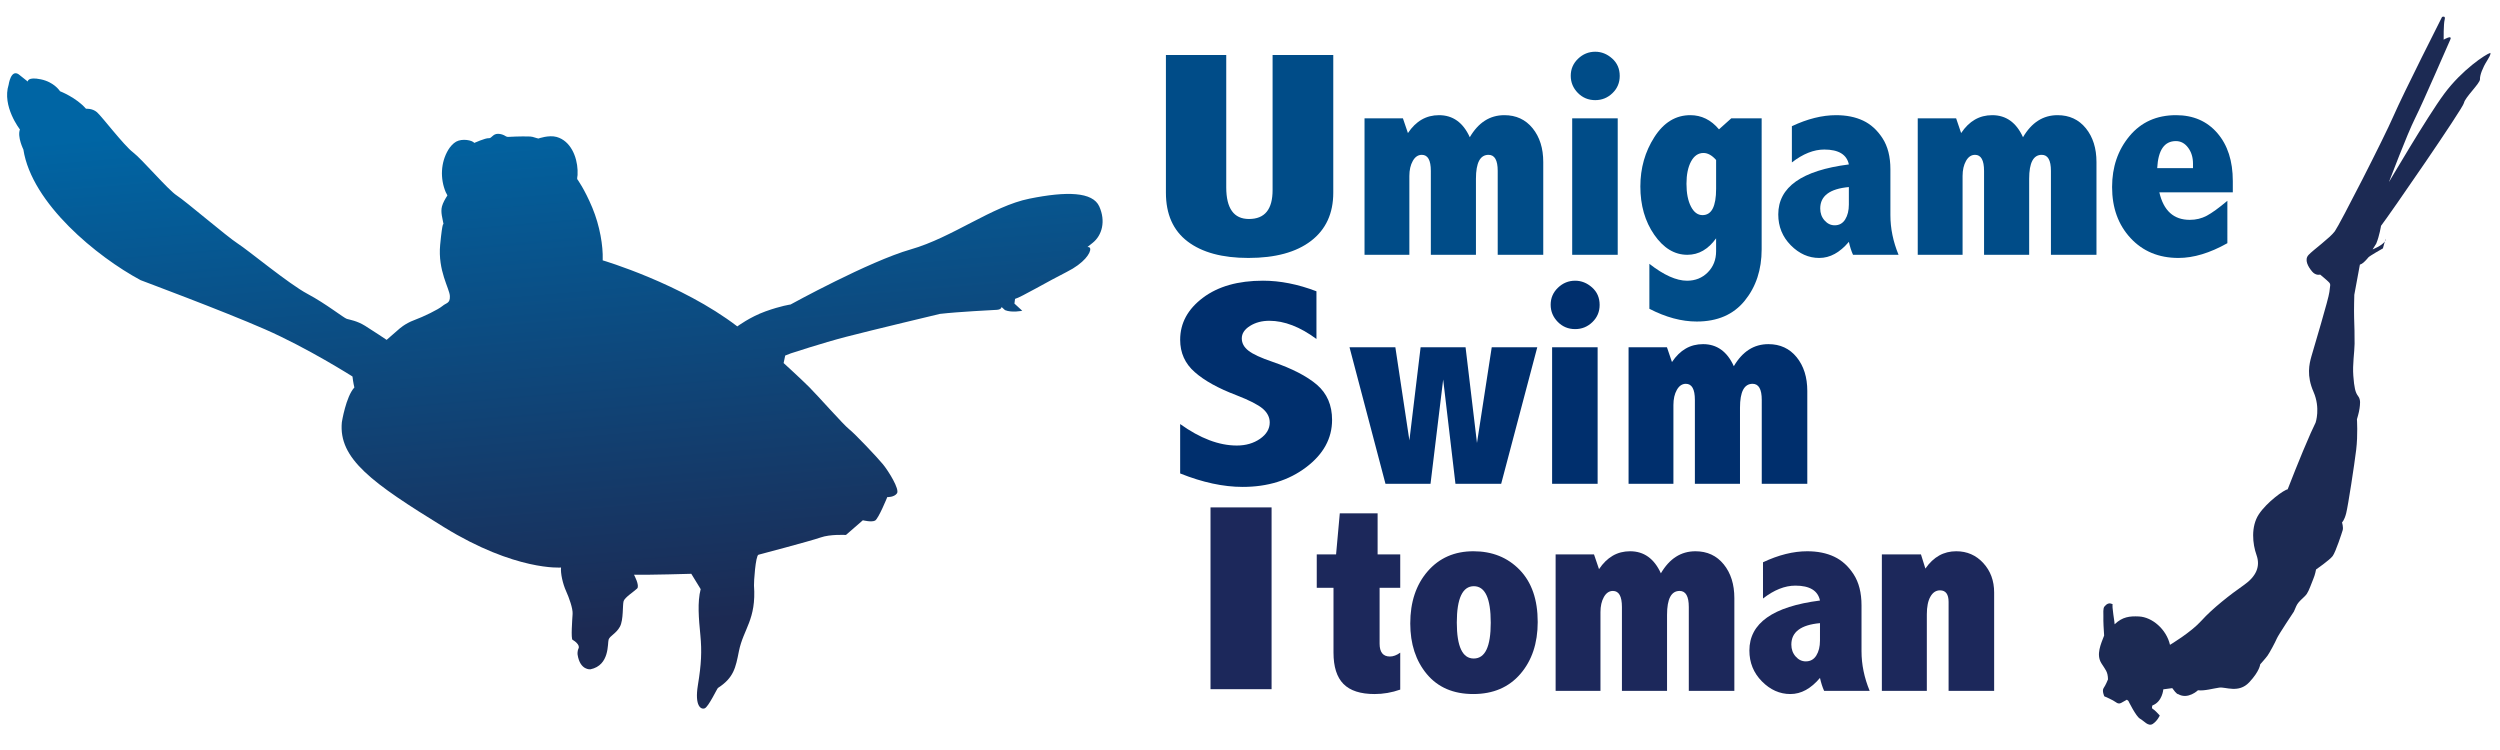 <?xml version="1.0" encoding="utf-8"?>
<!-- Generator: Adobe Illustrator 16.0.0, SVG Export Plug-In . SVG Version: 6.00 Build 0)  -->
<!DOCTYPE svg PUBLIC "-//W3C//DTD SVG 1.1//EN" "http://www.w3.org/Graphics/SVG/1.1/DTD/svg11.dtd">
<svg version="1.1" id="レイヤー_1" xmlns="http://www.w3.org/2000/svg" xmlns:xlink="http://www.w3.org/1999/xlink" x="0px"
	 y="0px" width="425.2px" height="127.56px" viewBox="0 0 425.2 127.56" enable-background="new 0 0 425.2 127.56"
	 xml:space="preserve">
<linearGradient id="SVGID_1_" gradientUnits="userSpaceOnUse" x1="3439.365" y1="-168.255" x2="3440.605" y2="-278.156" gradientTransform="matrix(0.018 -1 1 0.018 -1317.087 3450.848)">
	<stop  offset="0" style="stop-color:#1C2A53"/>
	<stop  offset="0.167" style="stop-color:#1B2C55"/>
	<stop  offset="0.344" style="stop-color:#15315C"/>
	<stop  offset="0.526" style="stop-color:#003B67"/>
	<stop  offset="0.712" style="stop-color:#004879"/>
	<stop  offset="0.898" style="stop-color:#005A92"/>
	<stop  offset="1" style="stop-color:#0065A4"/>
</linearGradient>
<path fill="url(#SVGID_1_)" d="M357.87,108.094c-0.072-1.111-0.151-2.216-0.127-3.337c0.007-0.363-0.085-1.284,0.172-1.587
	c0.362-0.422,0.784-0.762,1.426-0.377c-0.221,0.104,0.371,3.332,0.315,3.387c1.326-1.281,2.58-1.407,4.136-1.333
	c2.259,0.11,4.671,2.179,5.28,4.826c0,0,3.555-2.103,5.374-4.132c1.823-2.031,4.932-4.464,7.145-5.998
	c2.21-1.532,2.869-3.251,2.2-5.135c-0.676-1.884-0.986-4.844,0.39-6.934c1.375-2.083,4.337-4.201,4.903-4.244
	c0,0,2.236-5.791,3.917-9.56c0.302-0.678,0.585-1.291,0.838-1.794c0,0,0.854-2.461-0.352-5.224
	c-1.216-2.759-0.722-4.763-0.362-6.039c0.36-1.277,2.945-9.843,3.059-10.957c0.119-1.123,0.262-1.271-0.048-1.619
	c-0.311-0.344-1.528-1.338-1.528-1.338s-0.728,0.243-1.379-0.536c-0.645-0.777-1.365-1.982-0.582-2.811
	c0.775-0.833,3.646-2.895,4.46-4.016c0.816-1.114,8.364-15.867,9.993-19.631c1.632-3.768,8.241-16.816,8.241-16.816
	s0.653-0.312,0.45,0.445c-0.205,0.756-0.172,3.412-0.172,3.412s1.566-0.928,1.115,0.022c-0.447,0.953-4.476,10.351-5.952,13.301
	c-1.473,2.947-4.317,10.566-4.467,10.884c-0.149,0.313,6.419-10.986,9.422-15.03c3.006-4.049,7.014-6.691,7.821-6.929
	c0,0,0.209,0.14-0.553,1.328c-0.761,1.195-1.242,2.487-1.208,3.163c0.029,0.673-2.561,3.091-2.725,4.024
	c-0.169,0.925-12.714,19.112-14.105,20.896c0,0-0.262,1.699-0.816,3.031l-0.618,0.986c0,0,1.583-0.63,2.073-1.34
	c0.066-0.096,0.116-0.193,0.134-0.292c0.156-0.821-0.454,1.456-0.454,1.456s-2.278,1.284-2.481,1.536
	c-0.195,0.262-0.837,0.961-1.135,1.095c-0.3,0.133-0.3,0.133-0.3,0.133l-0.949,5.132c0,0-0.075,2.448-0.031,3.904
	c0.048,1.458,0.094,2.911,0.08,4.424c-0.018,1.506-0.368,3.475-0.216,5.448c0.152,1.972,0.331,2.828,0.811,3.449
	c0.486,0.614,0.329,1.433,0.247,2.099c-0.077,0.659-0.443,1.844-0.443,1.844s0.177,2.646-0.126,5.176
	c-0.307,2.535-1.382,9.55-1.702,10.8c-0.315,1.243-0.706,1.558-0.706,1.558s0.247,0.855,0.116,1.311
	c-0.134,0.455-1.198,3.736-1.712,4.42c-0.514,0.68-2.827,2.286-2.827,2.286s-0.146,0.879-0.473,1.628
	c-0.321,0.746-0.678,1.883-1.087,2.502c-0.407,0.62-1.436,1.226-1.817,2.128c-0.39,0.9-0.39,0.9-0.39,0.9s-2.664,3.996-2.903,4.582
	c-0.239,0.584-1.246,2.456-1.581,2.916c-0.336,0.463-1.243,1.47-1.243,1.47s-0.081,1.16-1.878,3.068
	c-1.792,1.902-3.999,0.741-5.077,0.892c-1.081,0.15-2.528,0.589-3.63,0.451c0,0-1.707,1.635-3.374,0.654
	c0,0-0.188,0.143-0.999-1.015l-1.523,0.204c0,0-0.149,2.107-1.848,2.737c0,0-0.221,0.48,0.096,0.628
	c0.32,0.15,1.15,1.088,1.15,1.088s-0.39,0.9-1.18,1.424c-0.786,0.515-1.497-0.523-2.179-0.882c-0.683-0.363-1.979-3.03-1.979-3.03
	l-0.254-0.2l-0.903,0.505c0,0-0.431,0.338-0.939-0.06c-0.511-0.398-1.997-1.024-1.997-1.024s-0.442-0.949-0.111-1.41
	c0.334-0.461,0.738-1.472,0.738-1.472c-0.025-1.352-0.455-1.646-1.138-2.758C356.481,111.293,357.321,109.55,357.87,108.094z"/>
<path fill="#004C88" d="M198.299,9.359h10.26v22.505c0,1.786,0.321,3.129,0.966,4.031c0.643,0.901,1.609,1.351,2.896,1.351
	c1.351,0,2.359-0.409,3.023-1.23c0.667-0.82,0.998-2.049,0.998-3.689V9.359h10.321v23.406c0,3.54-1.261,6.275-3.783,8.208
	c-2.521,1.933-6.073,2.899-10.653,2.899c-4.435,0-7.881-0.935-10.339-2.802c-2.459-1.867-3.689-4.636-3.689-8.305V9.359z"/>
<path fill="#004C88" d="M249.981,23.339c0.733-1.25,1.585-2.188,2.564-2.813c0.975-0.625,2.082-0.938,3.318-0.938
	c2,0,3.603,0.744,4.808,2.229c1.203,1.487,1.806,3.398,1.806,5.737v15.783h-7.746V29.062c0-1.818-0.521-2.728-1.56-2.728
	c-0.713,0-1.249,0.337-1.607,1.011c-0.355,0.675-0.535,1.692-0.535,3.057v12.934h-7.672V29.062c0-1.818-0.513-2.728-1.534-2.728
	c-0.634,0-1.146,0.345-1.534,1.035c-0.391,0.69-0.585,1.547-0.585,2.57v13.396h-7.625V20.124h6.529l0.853,2.508
	c0.683-1.023,1.461-1.785,2.339-2.289c0.876-0.503,1.858-0.755,2.945-0.755C247.101,19.587,248.847,20.838,249.981,23.339z"/>
<path fill="#004C88" d="M271.318,8.798c1.056,0,2.013,0.381,2.874,1.146c0.858,0.762,1.291,1.752,1.291,2.971
	c0,1.152-0.408,2.127-1.229,2.922c-0.82,0.797-1.8,1.194-2.936,1.194c-1.168,0-2.156-0.41-2.96-1.23
	c-0.804-0.819-1.206-1.791-1.206-2.911c0-1.136,0.414-2.103,1.242-2.898S270.199,8.798,271.318,8.798z M267.398,20.124h7.743v23.211
	h-7.743V20.124z"/>
<path fill="#004C88" d="M291.875,40.535c-0.666,0.926-1.404,1.624-2.216,2.094c-0.812,0.472-1.706,0.707-2.679,0.707
	c-2.178,0-4.053-1.136-5.627-3.41c-1.575-2.273-2.362-5.009-2.362-8.208c0-3.119,0.794-5.919,2.388-8.403
	c1.59-2.485,3.628-3.728,6.111-3.728c0.942,0,1.818,0.199,2.632,0.597c0.812,0.398,1.56,1.002,2.24,1.814l2.097-1.875h5.163V42.41
	c0,3.459-0.959,6.37-2.877,8.732c-1.914,2.363-4.636,3.544-8.158,3.544c-2.583,0-5.27-0.722-8.062-2.168v-7.647
	c2.45,1.915,4.586,2.874,6.405,2.874c1.412,0,2.592-0.475,3.533-1.425c0.94-0.951,1.411-2.147,1.411-3.593V40.535z M291.875,27.211
	c-0.355-0.405-0.714-0.706-1.072-0.9c-0.356-0.195-0.714-0.293-1.07-0.293c-0.894,0-1.601,0.484-2.121,1.449
	c-0.518,0.967-0.776,2.23-0.776,3.787c0,1.592,0.249,2.878,0.753,3.862c0.503,0.982,1.162,1.473,1.974,1.473
	c0.778,0,1.359-0.373,1.741-1.12c0.381-0.747,0.572-1.859,0.572-3.337V27.211z"/>
<path fill="#004C88" d="M304.762,21.463c2.646-1.249,5.153-1.875,7.525-1.875c1.753,0,3.283,0.309,4.591,0.926
	c1.307,0.617,2.406,1.616,3.299,2.996c0.896,1.379,1.343,3.141,1.343,5.285v7.794c0,2.257,0.462,4.506,1.387,6.747h-7.744
	c-0.294-0.646-0.527-1.381-0.708-2.206c-0.762,0.906-1.562,1.59-2.398,2.049c-0.837,0.461-1.717,0.693-2.644,0.693
	c-1.801,0-3.413-0.72-4.835-2.156c-1.42-1.437-2.13-3.187-2.13-5.249c0-4.645,4.001-7.478,12.007-8.501
	c-0.179-0.844-0.617-1.478-1.314-1.9c-0.7-0.421-1.655-0.633-2.873-0.633c-1.786,0-3.622,0.731-5.505,2.193V21.463z M314.454,31.814
	c-3.247,0.294-4.869,1.508-4.869,3.644c0,0.799,0.24,1.474,0.73,2.029c0.487,0.554,1.062,0.832,1.729,0.832
	c0.778,0,1.375-0.334,1.789-1.002c0.413-0.668,0.621-1.509,0.621-2.52V31.814z"/>
<path fill="#004C88" d="M344.072,23.339c0.733-1.25,1.585-2.188,2.563-2.813c0.975-0.625,2.081-0.938,3.318-0.938
	c2.001,0,3.604,0.744,4.81,2.229c1.201,1.487,1.805,3.398,1.805,5.737v15.783h-7.746V29.062c0-1.818-0.521-2.728-1.56-2.728
	c-0.713,0-1.249,0.337-1.608,1.011c-0.355,0.675-0.534,1.692-0.534,3.057v12.934h-7.672V29.062c0-1.818-0.514-2.728-1.534-2.728
	c-0.635,0-1.146,0.345-1.535,1.035c-0.39,0.69-0.584,1.547-0.584,2.57v13.396h-7.626V20.124h6.529l0.852,2.508
	c0.685-1.023,1.463-1.785,2.34-2.289c0.877-0.503,1.859-0.755,2.946-0.755C341.19,19.587,342.937,20.838,344.072,23.339z"/>
<path fill="#004C88" d="M378.831,41.362c-2.976,1.673-5.747,2.51-8.316,2.51c-3.35,0-6.068-1.13-8.157-3.386
	c-2.09-2.257-3.134-5.148-3.134-8.671c0-3.41,0.988-6.299,2.962-8.67c1.975-2.372,4.614-3.557,7.913-3.557
	c2.927,0,5.269,1.016,7.023,3.044c1.755,2.03,2.634,4.75,2.634,8.16v1.924h-12.494c0.358,1.56,0.968,2.728,1.83,3.507
	c0.861,0.78,1.978,1.169,3.344,1.169c1.058,0,2.025-0.235,2.904-0.706s2.042-1.316,3.491-2.534V41.362z M372.984,28.599V27.82
	c0-1.056-0.275-1.956-0.83-2.703c-0.555-0.746-1.249-1.121-2.079-1.121c-0.979,0-1.733,0.381-2.262,1.145
	c-0.529,0.764-0.835,1.917-0.917,3.458H372.984z"/>
<path fill="#002F6D" d="M200.723,72.124c3.399,2.436,6.608,3.652,9.627,3.652c1.54,0,2.86-0.382,3.959-1.144
	c1.096-0.764,1.646-1.689,1.646-2.777c0-0.877-0.393-1.656-1.172-2.337c-0.803-0.683-2.301-1.449-4.493-2.299
	c-3.097-1.177-5.462-2.487-7.091-3.933c-1.651-1.443-2.477-3.275-2.477-5.498c0-2.821,1.288-5.202,3.864-7.14
	c2.575-1.939,5.984-2.908,10.228-2.908c2.912,0,5.941,0.6,9.087,1.802v8.111c-2.785-2.062-5.457-3.094-8.013-3.094
	c-1.266,0-2.362,0.292-3.291,0.877c-0.93,0.583-1.394,1.29-1.394,2.118c0,0.812,0.38,1.511,1.141,2.095
	c0.738,0.585,2.108,1.218,4.116,1.901c3.312,1.138,5.822,2.438,7.534,3.898c1.709,1.478,2.566,3.467,2.566,5.968
	c0,3.149-1.472,5.838-4.419,8.061c-2.943,2.225-6.536,3.337-10.78,3.337c-3.294,0-6.839-0.764-10.64-2.29V72.124z"/>
<path fill="#002F6D" d="M229.527,59.068h7.796L239.71,74.9l1.907-15.833h7.647l1.941,16.271l2.509-16.271h7.744l-6.137,23.212
	h-7.778l-2.088-17.732l-2.151,17.732h-7.662L229.527,59.068z"/>
<path fill="#002F6D" d="M267.902,47.742c1.058,0,2.013,0.381,2.875,1.145c0.859,0.763,1.29,1.753,1.29,2.972
	c0,1.152-0.409,2.126-1.23,2.922c-0.82,0.796-1.799,1.193-2.935,1.193c-1.169,0-2.155-0.409-2.96-1.229
	c-0.804-0.819-1.206-1.791-1.206-2.912c0-1.135,0.414-2.102,1.242-2.897C265.808,48.14,266.782,47.742,267.902,47.742z
	 M263.982,59.068h7.742V82.28h-7.742V59.068z"/>
<path fill="#002F6D" d="M294.889,62.283c0.733-1.25,1.587-2.188,2.564-2.813c0.975-0.626,2.081-0.938,3.318-0.938
	c2,0,3.603,0.743,4.809,2.229c1.203,1.487,1.806,3.398,1.806,5.737V82.28h-7.747V68.006c0-1.817-0.521-2.728-1.559-2.728
	c-0.715,0-1.25,0.338-1.607,1.012c-0.356,0.675-0.535,1.692-0.535,3.057V82.28h-7.672V68.006c0-1.817-0.514-2.728-1.535-2.728
	c-0.635,0-1.145,0.347-1.535,1.037c-0.39,0.689-0.582,1.546-0.582,2.568V82.28h-7.627V59.068h6.529l0.852,2.508
	c0.684-1.022,1.464-1.786,2.339-2.289c0.876-0.504,1.858-0.756,2.947-0.756C292.009,58.531,293.754,59.781,294.889,62.283z"/>
<path fill="#1C285B" d="M205.884,86.298h10.386v30.918h-10.386V86.298z"/>
<path fill="#1C285B" d="M227.872,87.304h6.432v6.99h3.848v5.675h-3.509v9.499c0,1.462,0.587,2.192,1.755,2.192
	c0.569,0,1.153-0.219,1.754-0.658v6.284c-1.43,0.504-2.881,0.756-4.361,0.756c-2.401,0-4.168-0.573-5.297-1.718
	c-1.128-1.146-1.692-2.918-1.692-5.322V99.969h-2.849v-5.675h3.287L227.872,87.304z"/>
<path fill="#1C285B" d="M250.6,93.758c3.197,0,5.821,1.056,7.867,3.166c2.045,2.112,3.067,5.066,3.067,8.865
	c0,3.605-0.981,6.549-2.946,8.831c-1.965,2.28-4.637,3.422-8.014,3.422s-6.008-1.13-7.892-3.385
	c-1.884-2.259-2.825-5.132-2.825-8.623c0-3.637,0.988-6.593,2.96-8.866C244.791,94.896,247.383,93.758,250.6,93.758z
	 M250.672,99.701c-0.959,0-1.681,0.516-2.167,1.547s-0.731,2.576-0.731,4.64c0,2.029,0.24,3.557,0.72,4.578
	c0.479,1.023,1.196,1.534,2.153,1.534c0.977,0,1.702-0.507,2.182-1.521c0.479-1.014,0.717-2.537,0.717-4.567
	c0-2.078-0.238-3.632-0.717-4.663C252.349,100.217,251.629,99.701,250.672,99.701z"/>
<path fill="#1C285B" d="M282.482,97.509c0.733-1.25,1.585-2.188,2.563-2.812c0.975-0.626,2.082-0.938,3.319-0.938
	c1.999,0,3.603,0.744,4.808,2.228c1.204,1.487,1.806,3.397,1.806,5.737v15.783h-7.747v-14.273c0-1.818-0.52-2.728-1.56-2.728
	c-0.713,0-1.248,0.336-1.606,1.012c-0.356,0.673-0.535,1.69-0.535,3.055v12.935h-7.673v-14.273c0-1.818-0.513-2.728-1.533-2.728
	c-0.635,0-1.146,0.345-1.536,1.035c-0.389,0.689-0.582,1.547-0.582,2.569v13.396h-7.626V94.294h6.529l0.852,2.508
	c0.683-1.022,1.463-1.784,2.339-2.288c0.876-0.505,1.859-0.756,2.946-0.756C279.602,93.758,281.347,95.009,282.482,97.509z"/>
<path fill="#1C285B" d="M299.85,95.632c2.646-1.249,5.153-1.874,7.526-1.874c1.753,0,3.283,0.309,4.589,0.926
	c1.309,0.618,2.407,1.616,3.301,2.995c0.894,1.381,1.341,3.142,1.341,5.286v7.793c0,2.259,0.463,4.507,1.388,6.748h-7.745
	c-0.293-0.646-0.527-1.381-0.706-2.206c-0.763,0.904-1.564,1.59-2.398,2.049c-0.838,0.462-1.718,0.693-2.645,0.693
	c-1.802,0-3.414-0.719-4.835-2.155c-1.421-1.438-2.13-3.188-2.13-5.249c0-4.645,4.002-7.478,12.008-8.501
	c-0.18-0.844-0.617-1.478-1.314-1.9c-0.699-0.422-1.657-0.633-2.875-0.633c-1.786,0-3.621,0.73-5.504,2.191V95.632z
	 M309.543,105.984c-3.249,0.294-4.871,1.508-4.871,3.644c0,0.799,0.242,1.475,0.73,2.028c0.487,0.556,1.063,0.832,1.729,0.832
	c0.779,0,1.374-0.334,1.789-1.002c0.414-0.669,0.622-1.509,0.622-2.519V105.984z"/>
<path fill="#1C285B" d="M327.47,96.705c0.685-0.99,1.462-1.729,2.332-2.215c0.871-0.49,1.844-0.732,2.916-0.732
	c1.84,0,3.372,0.669,4.602,2.01c1.228,1.34,1.844,3.007,1.844,5.005v16.733h-7.747V102.38c0-1.314-0.486-1.974-1.46-1.974
	c-0.684,0-1.228,0.359-1.632,1.073c-0.407,0.713-0.609,1.713-0.609,2.996v13.03h-7.649V94.294h6.65L327.47,96.705z"/>
<linearGradient id="SVGID_2_" gradientUnits="userSpaceOnUse" x1="101.19" y1="107.266" x2="93.512" y2="16.834">
	<stop  offset="0" style="stop-color:#1C2A53"/>
	<stop  offset="1" style="stop-color:#0065A4"/>
</linearGradient>
<path fill="url(#SVGID_2_)" d="M80.665,24.306c0,0,1.917-0.853,2.45-0.8c0.529,0.052,0.675-0.755,1.586-0.747
	c0.484,0.002,0.93,0.156,1.335,0.42c0.227,0.15,0.505,0.104,0.759,0.087c0.312-0.021,0.633-0.036,0.949-0.042
	c0.373-0.005,0.748-0.019,1.123-0.023c0.34-0.008,0.684-0.006,1.027,0.009c0.223,0.01,0.461,0.012,0.681,0.067
	c0.016,0.005,0.033,0.009,0.049,0.014c0.641,0.215,0.959,0.268,0.959,0.268s1.757-0.639,3.09-0.268
	c2.392,0.672,3.467,3.375,3.562,5.634c0.011,0.287,0.011,0.569-0.002,0.848c-0.006,0.123-0.112,0.619-0.046,0.708
	c0,0,1.228,1.656,2.559,4.851c1.299,3.118,1.836,6.546,1.763,8.787c-0.003,0.053-0.005,0.104-0.006,0.159
	c0,0,13.366,3.94,22.9,11.237c0,0,2.13-1.596,4.794-2.557c2.661-0.957,4.26-1.168,4.26-1.168s13.366-7.352,20.449-9.376
	c7.085-2.024,13.847-7.35,20.183-8.626c6.34-1.281,10.761-1.17,11.879,1.33c1.12,2.504,0.479,4.9-1.119,6.178
	c-1.598,1.282-0.531,0.321-0.424,1.013c0.104,0.692-1.013,2.45-3.997,3.941c-2.984,1.492-7.88,4.367-8.788,4.581l-0.106,0.8
	l1.331,1.223c0,0-1.757,0.373-2.929-0.106l-0.587-0.533c0,0,0,0.426-0.798,0.481c-0.799,0.052-6.444,0.319-9.692,0.691
	c0,0-11.823,2.823-15.925,3.891c-4.102,1.066-9.428,2.82-9.428,2.82l-0.958,0.375l-0.268,1.275c0,0,2.93,2.666,4.367,4.105
	c1.439,1.436,5.806,6.387,6.764,7.136c0.958,0.743,4.793,4.792,5.753,5.965c0.959,1.171,2.877,4.261,2.397,4.951
	c-0.479,0.692-1.651,0.642-1.651,0.642s-1.493,3.674-2.076,3.995c-0.588,0.319-2.078-0.056-2.078-0.056l-2.877,2.501
	c0,0-2.664-0.158-4.312,0.428C137.917,92,129,94.35,129,94.35c-0.497,0.134-0.798,4.735-0.761,5.224
	c0.419,5.828-1.806,7.378-2.567,11.196c-0.556,2.798-0.872,4.501-3.563,6.237c-0.143,0.09-1.599,3.194-2.241,3.461
	c-0.637,0.265-1.754-0.374-1.17-3.941c0.587-3.568,0.685-5.729,0.421-8.499c-0.266-2.77-0.533-5.593,0.052-7.828l-1.596-2.609
	c0,0-7.138,0.214-9.745,0.159c0,0,1.012,1.863,0.534,2.344c-0.482,0.478-2.079,1.49-2.294,2.129
	c-0.211,0.638,0.001,3.197-0.637,4.368c-0.64,1.172-1.705,1.548-1.918,2.183c-0.212,0.638,0.213,4.368-3.091,5.062
	c0,0-1.755,0.21-2.18-2.452c0,0-0.109-0.532,0.16-1.118c0.265-0.583-0.695-1.279-1.016-1.438c-0.315-0.158-0.051-3.516,0-4.421
	c0.057-0.903-0.585-2.716-1.116-3.888c-0.534-1.172-0.958-2.983-0.852-3.994c0,0-7.723,0.636-19.919-6.871
	c-12.197-7.511-17.946-11.607-17.361-17.841c0,0,0.693-4.365,2.13-5.91c0,0-0.212-0.85-0.319-1.865c0,0-7.613-4.845-14.91-8.04
	c-7.272-3.188-21.035-8.298-21.121-8.345C16.548,43.7,5.396,34.627,3.975,25.425c0,0-1.063-2.132-0.586-3.408
	c0,0-3.089-3.942-1.917-7.618c0,0,0.372-2.664,1.704-1.758l1.545,1.228c0,0-0.054-0.855,2.236-0.375
	c2.29,0.479,3.25,2.023,3.25,2.023s2.767,1.066,4.421,2.982c0,0,1.065-0.105,1.864,0.585c0.801,0.694,4.581,5.647,6.124,6.82
	c1.545,1.171,5.969,6.393,7.46,7.352c1.491,0.954,8.575,7.025,10.329,8.146c1.758,1.118,8.681,6.868,11.878,8.573
	c3.195,1.703,6.178,4.1,6.71,4.261c0.533,0.159,1.704,0.32,3.089,1.171c1.384,0.853,3.675,2.398,3.675,2.398l2.077-1.81
	c0,0,1.012-0.959,2.607-1.545c1.599-0.588,4.104-1.813,4.796-2.395c0.692-0.59,1.333-0.428,1.277-1.707
	c-0.054-1.278-2.077-4.315-1.65-8.733c0.426-4.419,0.585-3.411,0.585-3.411c-0.16-1.003-0.554-2.087-0.278-3.108
	c0.167-0.613,0.563-1.308,0.917-1.84c0.022-0.044-0.259-0.522-0.278-0.57c-0.97-2.304-0.869-5.048,0.437-7.213
	c0.307-0.508,0.804-1.087,1.333-1.382C78.639,23.51,80.333,23.849,80.665,24.306z"/>
</svg>
